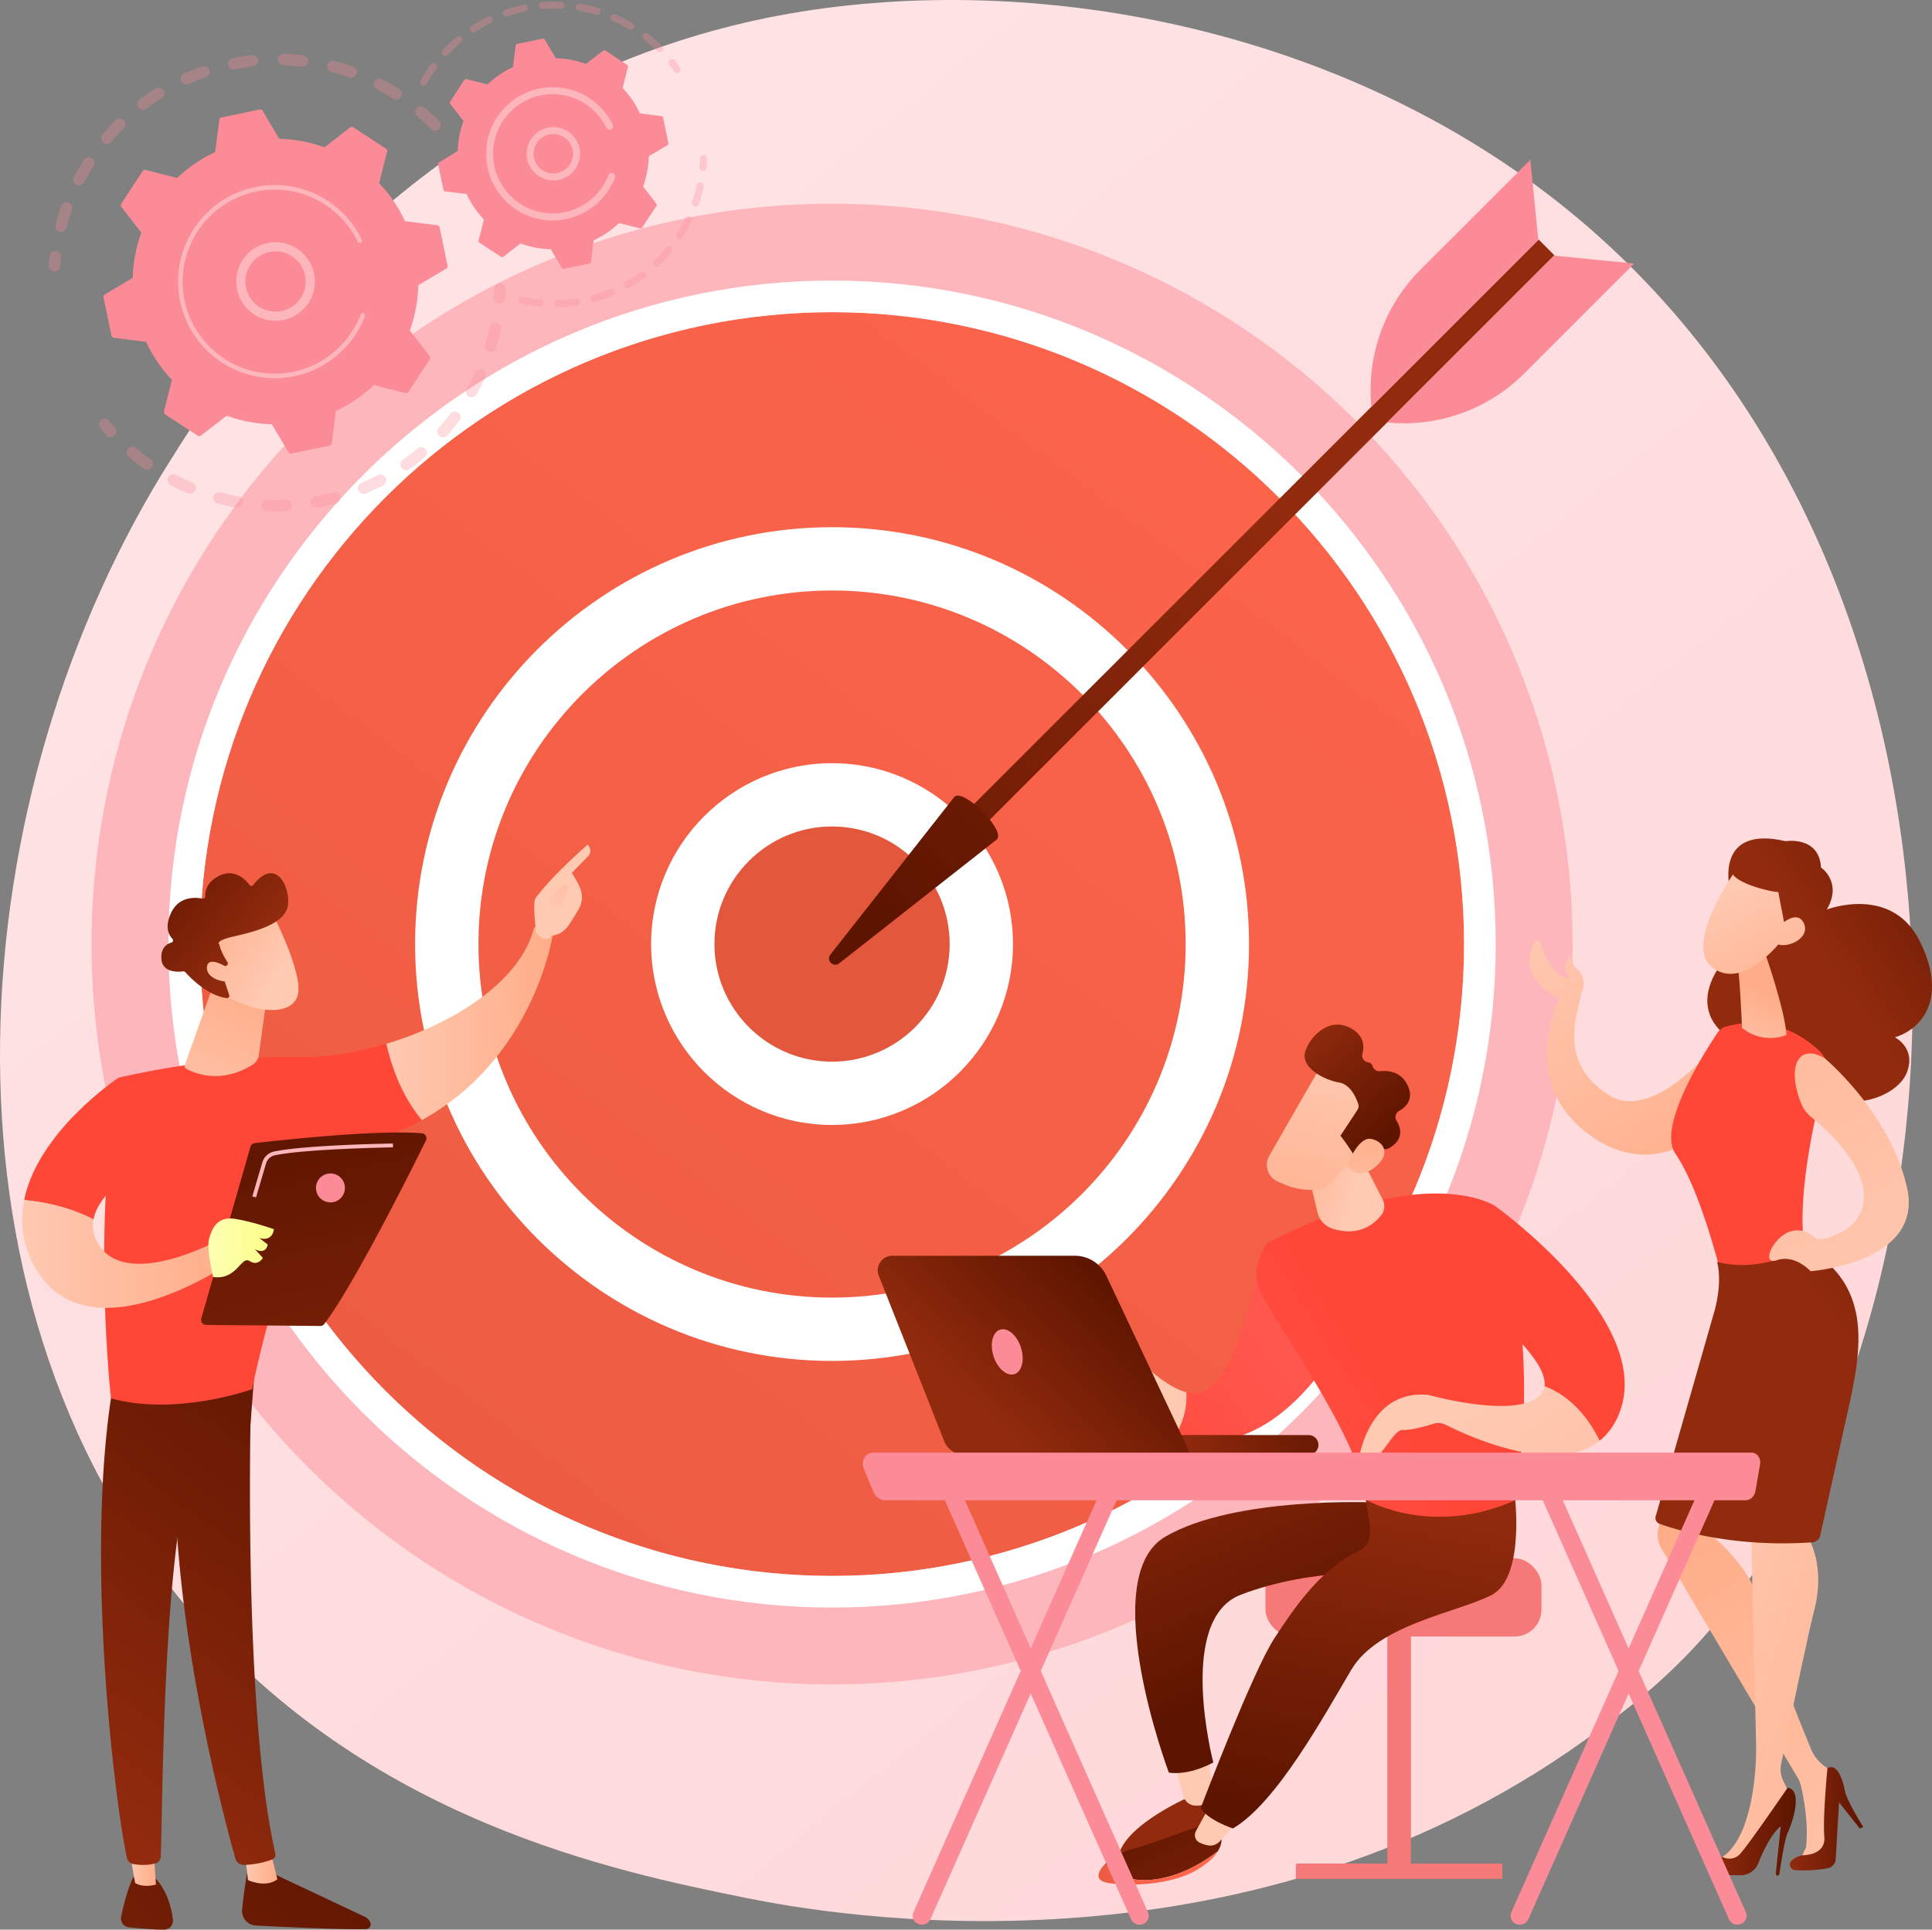 <svg xmlns="http://www.w3.org/2000/svg" xmlns:xlink="http://www.w3.org/1999/xlink" viewBox="0 0 2802.79 2800"><rect x="0" y="0" width="2802.79" height="2800" fill="#808080" stroke="none"/><defs><style>.cls-1{fill:url(#linear-gradient);}.cls-2{fill:#fcb6bc;}.cls-3{fill:url(#linear-gradient-2);}.cls-4{fill:#fff;}.cls-5{fill:url(#linear-gradient-3);}.cls-6{fill:url(#linear-gradient-4);}.cls-7{fill:url(#linear-gradient-5);}.cls-8{fill:url(#linear-gradient-6);}.cls-9{fill:#fb8b97;}.cls-10{opacity:0.3;}.cls-11{fill:url(#linear-gradient-7);}.cls-12{fill:url(#linear-gradient-8);}.cls-13{fill:url(#linear-gradient-9);}.cls-14{fill:url(#linear-gradient-10);}.cls-15{fill:url(#linear-gradient-11);}.cls-16{fill:url(#linear-gradient-12);}.cls-17{fill:url(#linear-gradient-13);}.cls-18{fill:url(#linear-gradient-14);}.cls-19{fill:url(#linear-gradient-15);}.cls-20{fill:url(#linear-gradient-16);}.cls-21{fill:url(#linear-gradient-17);}.cls-22{fill:url(#linear-gradient-18);}.cls-23{fill:url(#linear-gradient-19);}.cls-24{fill:url(#linear-gradient-20);}.cls-25{fill:url(#linear-gradient-21);}.cls-26{fill:url(#linear-gradient-22);}.cls-27{fill:url(#linear-gradient-23);}.cls-28{fill:url(#linear-gradient-24);}.cls-29{fill:url(#linear-gradient-25);}.cls-30{fill:url(#linear-gradient-26);}.cls-31{fill:url(#linear-gradient-27);}.cls-32{fill:url(#linear-gradient-28);}.cls-33{fill:url(#linear-gradient-29);}.cls-34{fill:url(#linear-gradient-30);}.cls-35{fill:url(#linear-gradient-31);}.cls-36{fill:url(#linear-gradient-32);}.cls-37{fill:url(#linear-gradient-33);}.cls-38{fill:url(#linear-gradient-34);}.cls-39{fill:url(#linear-gradient-35);}.cls-40{fill:url(#linear-gradient-36);}.cls-41{fill:url(#linear-gradient-37);}.cls-42{fill:#f57978;}.cls-43{fill:url(#linear-gradient-38);}.cls-44{fill:url(#linear-gradient-39);}.cls-45{fill:url(#linear-gradient-40);}.cls-46{fill:url(#linear-gradient-41);}.cls-47{fill:url(#linear-gradient-42);}.cls-48{fill:url(#linear-gradient-43);}.cls-49{fill:url(#linear-gradient-44);}.cls-50{fill:url(#linear-gradient-45);}.cls-51{fill:url(#linear-gradient-46);}.cls-52{fill:url(#linear-gradient-47);}.cls-53{fill:url(#linear-gradient-48);}.cls-54{fill:url(#linear-gradient-49);}.cls-55{fill:url(#linear-gradient-50);}.cls-56{fill:url(#linear-gradient-51);}.cls-57{fill:url(#linear-gradient-52);}.cls-58{fill:url(#linear-gradient-53);}.cls-59{fill:url(#linear-gradient-54);}.cls-60{fill:url(#linear-gradient-55);}</style><linearGradient id="linear-gradient" x1="3135.39" y1="3610.34" x2="654.95" y2="529.8" gradientUnits="userSpaceOnUse"><stop offset="0" stop-color="#ffd3d4"/><stop offset="1" stop-color="#fee2e4"/></linearGradient><linearGradient id="linear-gradient-2" x1="2005.84" y1="309.41" x2="-58.59" y2="3050.28" gradientUnits="userSpaceOnUse"><stop offset="0" stop-color="#ff664c"/><stop offset="1" stop-color="#e3573d"/></linearGradient><linearGradient id="linear-gradient-3" x1="2005.84" y1="309.41" x2="-58.59" y2="3050.27" gradientTransform="translate(1322.21 -452.3) rotate(45)" xlink:href="#linear-gradient-2"/><linearGradient id="linear-gradient-4" x1="1394.29" y1="-105.76" x2="1279.37" y2="800.06" gradientTransform="translate(1322.21 -452.3) rotate(45)" xlink:href="#linear-gradient-2"/><linearGradient id="linear-gradient-5" x1="7801.02" y1="352.02" x2="7542.95" y2="1400.41" gradientTransform="translate(-5752.21 -524.23)" gradientUnits="userSpaceOnUse"><stop offset="0" stop-color="#5e1500"/><stop offset="1" stop-color="#922b0e"/></linearGradient><linearGradient id="linear-gradient-6" x1="7580.97" y1="572.39" x2="7502.12" y2="1418.32" gradientTransform="translate(6230.32 7069.21) rotate(-135)" xlink:href="#linear-gradient-5"/><linearGradient id="linear-gradient-7" x1="14291.53" y1="2635.67" x2="13761.94" y2="3211.72" gradientTransform="translate(-13738.71 -103.53) rotate(0.54)" xlink:href="#linear-gradient-5"/><linearGradient id="linear-gradient-8" x1="14119.63" y1="2678.45" x2="14166.68" y2="2678.45" gradientTransform="translate(-13738.71 -103.53) rotate(0.54)" gradientUnits="userSpaceOnUse"><stop offset="0" stop-color="#ffc9b2"/><stop offset="1" stop-color="#ffad88"/></linearGradient><linearGradient id="linear-gradient-9" x1="14333.26" y1="1984.17" x2="13882.6" y2="2594.99" gradientTransform="translate(-13738.71 -103.53) rotate(0.54)" xlink:href="#linear-gradient-5"/><linearGradient id="linear-gradient-10" x1="14172.73" y1="2526.43" x2="13643.11" y2="3102.5" gradientTransform="translate(-13738.71 -103.53) rotate(0.54)" xlink:href="#linear-gradient-5"/><linearGradient id="linear-gradient-11" x1="13950.09" y1="2676.03" x2="13990.71" y2="2676.03" xlink:href="#linear-gradient-8"/><linearGradient id="linear-gradient-12" x1="14252.94" y1="1924.91" x2="13802.28" y2="2535.73" gradientTransform="translate(-13738.71 -103.53) rotate(0.54)" xlink:href="#linear-gradient-5"/><linearGradient id="linear-gradient-13" x1="21079.09" y1="-8728.26" x2="20599.14" y2="-8373.37" gradientTransform="matrix(-1, 0, 0, 1, 7239.59, 0)" gradientUnits="userSpaceOnUse"><stop offset="0" stop-color="#ff6562"/><stop offset="1" stop-color="#ff4738"/></linearGradient><linearGradient id="linear-gradient-14" x1="14313.26" y1="1451.16" x2="14553.61" y2="1451.16" xlink:href="#linear-gradient-8"/><linearGradient id="linear-gradient-15" x1="4378.33" y1="1409.95" x2="4539.6" y2="1776.88" gradientTransform="matrix(-1, -0.01, -0.01, 1, 5139.67, 76.75)" xlink:href="#linear-gradient-8"/><linearGradient id="linear-gradient-16" x1="14552.45" y1="1288.68" x2="14619.75" y2="1185.22" xlink:href="#linear-gradient-8"/><linearGradient id="linear-gradient-17" x1="21113.02" y1="-8682.39" x2="20633.07" y2="-8327.49" xlink:href="#linear-gradient-13"/><linearGradient id="linear-gradient-18" x1="13787.35" y1="1791.57" x2="14091.49" y2="1791.57" xlink:href="#linear-gradient-8"/><linearGradient id="linear-gradient-19" x1="255.22" y1="1651.07" x2="370.14" y2="1428" gradientTransform="matrix(1, 0, 0, 1, 0, 0)" xlink:href="#linear-gradient-8"/><linearGradient id="linear-gradient-20" x1="6144.67" y1="4770.65" x2="6099.73" y2="4622.44" gradientTransform="matrix(0.75, -0.66, 0.66, 0.75, -7347.7, 1880.15)" xlink:href="#linear-gradient-8"/><linearGradient id="linear-gradient-21" x1="6104.13" y1="4512.41" x2="6141.72" y2="4726.81" gradientTransform="matrix(0.75, -0.66, 0.66, 0.75, -7347.7, 1880.15)" xlink:href="#linear-gradient-5"/><linearGradient id="linear-gradient-22" x1="6098.73" y1="4769.96" x2="6058.3" y2="4636.61" gradientTransform="matrix(0.75, -0.66, 0.66, 0.75, -7347.7, 1880.15)" xlink:href="#linear-gradient-8"/><linearGradient id="linear-gradient-23" x1="13884.71" y1="1625.77" x2="14052.53" y2="2325.05" gradientTransform="translate(-13467.39)" xlink:href="#linear-gradient-5"/><linearGradient id="linear-gradient-24" x1="13769.71" y1="1810.76" x2="13864.79" y2="1810.76" gradientTransform="translate(-13467.39)" gradientUnits="userSpaceOnUse"><stop offset="0" stop-color="#ffffb2"/><stop offset="1" stop-color="#faff88"/></linearGradient><linearGradient id="linear-gradient-25" x1="14310.63" y1="1821.13" x2="14006.51" y2="2195" gradientTransform="matrix(-0.99, -0.12, -0.12, 0.99, 16623.49, 1238.64)" xlink:href="#linear-gradient-8"/><linearGradient id="linear-gradient-26" x1="-5382.22" y1="3249.45" x2="-5581.64" y2="3486.42" gradientTransform="translate(8981.52 -392.93) rotate(16.22)" xlink:href="#linear-gradient-5"/><linearGradient id="linear-gradient-27" x1="2833.37" y1="1252.24" x2="2647.48" y2="1539.53" gradientTransform="matrix(1, 0, 0, 1, 0, 0)" xlink:href="#linear-gradient-13"/><linearGradient id="linear-gradient-28" x1="-5671" y1="3667.24" x2="-5654.75" y2="3551.88" gradientTransform="translate(8981.52 -392.93) rotate(16.22)" xlink:href="#linear-gradient-8"/><linearGradient id="linear-gradient-29" x1="-5745.48" y1="3420.06" x2="-5593.57" y2="3594.72" gradientTransform="translate(8981.52 -392.93) rotate(16.22)" xlink:href="#linear-gradient-8"/><linearGradient id="linear-gradient-30" x1="-5477.73" y1="3169.07" x2="-5677.16" y2="3406.04" gradientTransform="translate(8981.52 -392.93) rotate(16.22)" xlink:href="#linear-gradient-5"/><linearGradient id="linear-gradient-31" x1="-5707.53" y1="3387.04" x2="-5555.61" y2="3561.71" gradientTransform="translate(8981.52 -392.93) rotate(16.22)" xlink:href="#linear-gradient-8"/><linearGradient id="linear-gradient-32" x1="13629.49" y1="2899.22" x2="13991.93" y2="2259.43" gradientTransform="matrix(-1, -0.01, -0.01, 1, 16437.05, 96.99)" xlink:href="#linear-gradient-8"/><linearGradient id="linear-gradient-33" x1="13708.5" y1="2673.02" x2="13814.44" y2="2673.02" gradientTransform="matrix(-1, -0.01, -0.01, 1, 16437.05, 96.99)" xlink:href="#linear-gradient-5"/><linearGradient id="linear-gradient-34" x1="14040.23" y1="2425.92" x2="13498.18" y2="2599.25" gradientTransform="matrix(-1, -0.01, -0.01, 1, 16437.05, 96.99)" xlink:href="#linear-gradient-8"/><linearGradient id="linear-gradient-35" x1="13806.72" y1="2692.15" x2="13933.02" y2="2692.15" gradientTransform="matrix(-1, -0.01, -0.01, 1, 16437.05, 96.99)" xlink:href="#linear-gradient-5"/><linearGradient id="linear-gradient-36" x1="2981.15" y1="1713" x2="2676.96" y2="1946.22" gradientTransform="matrix(1, 0, 0, 1, 0, 0)" xlink:href="#linear-gradient-5"/><linearGradient id="linear-gradient-37" x1="13690.03" y1="2361.28" x2="14291.28" y2="1673.54" gradientTransform="matrix(-0.99, -0.12, -0.12, 0.99, 16623.49, 1238.64)" xlink:href="#linear-gradient-8"/><linearGradient id="linear-gradient-38" x1="9464.74" y1="3454.39" x2="9404.35" y2="3573.14" gradientTransform="matrix(-0.98, -0.22, -0.22, 0.98, 11648.38, 1192.03)" xlink:href="#linear-gradient-5"/><linearGradient id="linear-gradient-39" x1="9349.91" y1="3501.64" x2="9410.07" y2="3501.64" gradientTransform="matrix(-0.98, -0.22, -0.22, 0.98, 11648.38, 1192.03)" xlink:href="#linear-gradient-8"/><linearGradient id="linear-gradient-40" x1="9266.66" y1="3342.47" x2="9522.29" y2="2984.17" gradientTransform="matrix(-0.98, -0.22, -0.22, 0.98, 11648.38, 1192.03)" xlink:href="#linear-gradient-5"/><linearGradient id="linear-gradient-41" x1="9429.7" y1="3574.46" x2="9220.35" y2="3848.23" gradientTransform="matrix(-0.98, -0.22, -0.22, 0.98, 11648.38, 1192.03)" xlink:href="#linear-gradient-5"/><linearGradient id="linear-gradient-42" x1="9324.93" y1="3633.75" x2="9486.69" y2="3633.75" gradientTransform="matrix(-0.98, -0.22, -0.22, 0.98, 11648.38, 1192.03)" xlink:href="#linear-gradient-2"/><linearGradient id="linear-gradient-43" x1="9306.41" y1="3557.16" x2="9362.87" y2="3557.16" gradientTransform="matrix(-0.98, -0.22, -0.22, 0.98, 11648.38, 1192.03)" xlink:href="#linear-gradient-8"/><linearGradient id="linear-gradient-44" x1="9174.51" y1="3521.02" x2="9188.6" y2="3041.95" gradientTransform="matrix(-0.98, -0.22, -0.22, 0.98, 11648.38, 1192.03)" xlink:href="#linear-gradient-5"/><linearGradient id="linear-gradient-45" x1="2104.97" y1="1737.79" x2="1562.51" y2="2158.57" gradientTransform="matrix(1, 0, 0, 1, 0, 0)" xlink:href="#linear-gradient-13"/><linearGradient id="linear-gradient-46" x1="9509.6" y1="2962.89" x2="9706.55" y2="2962.89" gradientTransform="matrix(-0.98, -0.22, -0.22, 0.98, 11648.38, 1192.03)" xlink:href="#linear-gradient-8"/><linearGradient id="linear-gradient-47" x1="1481.33" y1="2322.02" x2="1998.43" y2="2002.63" gradientTransform="matrix(1, 0, 0, 1, 0, 0)" xlink:href="#linear-gradient-13"/><linearGradient id="linear-gradient-48" x1="9290.97" y1="2615.43" x2="9421.64" y2="2615.43" gradientTransform="matrix(-0.98, -0.22, -0.22, 0.98, 11648.38, 1192.03)" xlink:href="#linear-gradient-8"/><linearGradient id="linear-gradient-49" x1="1512.58" y1="2372.61" x2="2029.68" y2="2053.23" gradientTransform="matrix(1, 0, 0, 1, 0, 0)" xlink:href="#linear-gradient-13"/><linearGradient id="linear-gradient-50" x1="9631.17" y1="1642.1" x2="9196.28" y2="2397.8" gradientTransform="matrix(-1, 0.1, 0.1, 1, 11537.15, -519.26)" xlink:href="#linear-gradient-8"/><linearGradient id="linear-gradient-51" x1="8054.96" y1="3069.61" x2="7869.57" y2="3314.86" gradientTransform="matrix(-0.65, -0.76, -0.76, 0.65, 9533.77, 5655.73)" xlink:href="#linear-gradient-8"/><linearGradient id="linear-gradient-52" x1="7936.25" y1="3055.12" x2="8131.39" y2="3055.12" gradientTransform="matrix(-0.65, -0.76, -0.76, 0.65, 9533.77, 5655.73)" xlink:href="#linear-gradient-5"/><linearGradient id="linear-gradient-53" x1="7821.76" y1="3238.12" x2="7952.78" y2="3103.69" gradientTransform="matrix(-0.65, -0.76, -0.76, 0.65, 9533.77, 5655.73)" xlink:href="#linear-gradient-8"/><linearGradient id="linear-gradient-54" x1="12352.71" y1="2486.75" x2="12096.54" y2="2556.96" gradientTransform="translate(-10507.76 152.85) rotate(-2.83)" xlink:href="#linear-gradient-5"/><linearGradient id="linear-gradient-55" x1="12093.38" y1="1860.9" x2="11911.61" y2="2053.01" gradientTransform="translate(-10487.12)" xlink:href="#linear-gradient-5"/></defs><g id="Слой_2" data-name="Слой 2"><g id="Слой_1-2" data-name="Слой 1"><path class="cls-1" d="M2453,2395.49c-57,60-110.88,98.66-153.47,129.22-500.67,359.23-1093.09,254.52-1219,228.95-185.93-37.77-545.31-110.76-805.14-416.31C-117.7,1875.07-56.49,1146.76,248.43,666,304.2,578.06,598.81,90,1197.61,11.7,1560-35.67,1982.43,59.87,2288.34,316.16,2930.47,854.14,2884.76,1941,2453,2395.49Z"/><circle class="cls-2" cx="1207.08" cy="1369.89" r="1074.29" transform="translate(-615.12 1254.77) rotate(-45)"/><circle class="cls-3" cx="1207.08" cy="1369.89" r="916.86"/><path class="cls-4" d="M1207.08,2332.68c-530.88,0-962.79-431.9-962.79-962.79S676.2,407.11,1207.08,407.11s962.78,431.9,962.78,962.78S1738,2332.68,1207.08,2332.68Zm0-1879.65c-505.56,0-916.86,411.3-916.86,916.86s411.3,916.87,916.86,916.87,916.86-411.3,916.86-916.87S1712.64,453,1207.08,453Z"/><circle class="cls-5" cx="1207.08" cy="1369.89" r="558.96" transform="translate(-615.12 1254.77) rotate(-45)"/><path class="cls-4" d="M1207.08,1974.78c-333.54,0-604.89-271.35-604.89-604.89S873.54,765,1207.08,765,1812,1036.36,1812,1369.89,1540.61,1974.78,1207.08,1974.78Zm0-1117.93c-282.89,0-513,230.15-513,513s230.15,513.05,513,513.05,513-230.15,513-513S1490,856.85,1207.08,856.85Z"/><circle class="cls-6" cx="1207.08" cy="1369.89" r="216.56" transform="translate(-615.12 1254.77) rotate(-45)"/><path class="cls-4" d="M1207.08,1632.38c-144.73,0-262.48-117.75-262.48-262.49s117.75-262.48,262.48-262.48,262.48,117.75,262.48,262.48S1351.81,1632.38,1207.08,1632.38Zm0-433.13c-94.09,0-170.64,76.55-170.64,170.64s76.55,170.64,170.64,170.64,170.64-76.54,170.64-170.64S1301.17,1199.25,1207.08,1199.25Z"/><rect class="cls-7" x="1795.54" y="180.12" width="32.26" height="1221.52" transform="translate(2533.51 2631.15) rotate(-135)"/><path class="cls-8" d="M1384.55,1156.31c13.08-13.08,74.78,48.61,61.69,61.69l-228.81,179.88c-8.46,6.65-19.41-4.3-12.76-12.76Z"/><path class="cls-9" d="M2254.46,370.91l116.2,11.54L2211.14,542a246.64,246.64,0,0,1-198.78,71h0Z"/><path class="cls-9" d="M2231.65,348.1,2220.1,231.89,2060.58,391.42a246.59,246.59,0,0,0-71,198.77h0Z"/><g class="cls-10"><path class="cls-9" d="M637,187.25a8.3,8.3,0,0,1-11.75,0c-6.31-6.31-13-12.44-19.84-18.22a8.31,8.31,0,0,1-1.1-11.58l.1-.13a8.32,8.32,0,0,1,11.72-1c7.21,6.08,14.24,12.54,20.88,19.18a8.32,8.32,0,0,1,.58,11.1C637.39,186.82,637.19,187,637,187.25ZM570.09,143.2c-7.57-4.79-15.43-9.3-23.34-13.41A8.31,8.31,0,1,1,554.4,115c8.33,4.32,16.6,9.06,24.57,14.1a8.32,8.32,0,0,1,2.59,11.47,7.78,7.78,0,0,1-.58.8A8.31,8.31,0,0,1,570.09,143.2Zm-63.46-30.79c-8.43-3-17.09-5.62-25.74-7.86a8.31,8.31,0,1,1,4.16-16.09c9.11,2.35,18.24,5.14,27.11,8.27a8.3,8.3,0,0,1,5.07,10.6,7.84,7.84,0,0,1-1.38,2.47A8.3,8.3,0,0,1,506.63,112.41ZM437.87,96.58c-8.89-1-17.92-1.65-26.86-1.9a8.31,8.31,0,0,1,.47-16.62c9.41.26,18.92.94,28.28,2a8.31,8.31,0,1,1-1.89,16.52Zm-70.56-.11c-8.87,1-17.83,2.36-26.62,4.1a8.31,8.31,0,1,1-3.22-16.31c9.25-1.83,18.67-3.28,28-4.31a8.31,8.31,0,1,1,1.83,16.52ZM298.48,112c-8.45,2.92-16.88,6.25-25.05,9.88a8.32,8.32,0,0,1-6.75-15.2c8.6-3.82,17.47-7.32,26.36-10.39A8.31,8.31,0,0,1,298.48,112Zm-212,224.33a8.32,8.32,0,0,1-6-10.14c2.37-9.1,5.17-18.22,8.33-27.11a8.31,8.31,0,1,1,15.66,5.56c-3,8.44-5.65,17.1-7.9,25.74a8.3,8.3,0,0,1-10.14,5.95Zm148.38-194c-7.58,4.72-15.05,9.84-22.2,15.2a8.31,8.31,0,0,1-10-13.3c7.53-5.65,15.39-11,23.38-16a8.32,8.32,0,0,1,10.86,12.29A8.46,8.46,0,0,1,234.83,142.34ZM110.75,268.06a8.32,8.32,0,0,1-3.53-11.22c4.35-8.33,9.11-16.59,14.16-24.55a8.31,8.31,0,1,1,14,8.91c-4.8,7.56-9.33,15.41-13.46,23.33a7.87,7.87,0,0,1-.92,1.4A8.3,8.3,0,0,1,110.75,268.06Zm68.83-81.91c-6.33,6.3-12.47,13-18.25,19.79a8.31,8.31,0,0,1-12.8-10.6.76.76,0,0,1,.11-.14c6.08-7.19,12.55-14.2,19.21-20.83a8.31,8.31,0,0,1,12.33,11.11C180,185.71,179.79,185.93,179.58,186.15Z"/><path class="cls-9" d="M85.47,391.08a8.28,8.28,0,0,0,1.83-4.61c.31-4.28.72-8.62,1.21-12.9A8.31,8.31,0,1,0,72,371.68c-.52,4.5-1,9.06-1.28,13.56a8.31,8.31,0,0,0,14.75,5.84Z"/></g><g class="cls-10"><path class="cls-9" d="M167,631a8.31,8.31,0,0,0-.27-10.77c-2.86-3.19-5.7-6.5-8.45-9.82A8.31,8.31,0,1,0,145.46,621c2.88,3.5,5.87,7,8.89,10.35A8.3,8.3,0,0,0,167,631Z"/><path class="cls-9" d="M648.92,631.77a8.31,8.31,0,1,1-12.38-11.09c5.83-6.51,11.47-13.37,16.84-20.47a8.31,8.31,0,0,1,13.26,10q-3.5,4.62-7.1,9.07C656.1,623.55,652.53,627.74,648.92,631.77Zm31.22-56.25A8.33,8.33,0,0,1,677,564.2c4.32-7.68,8.36-15.63,12-23.62a8.31,8.31,0,1,1,15.12,6.89c-3.84,8.42-8.09,16.79-12.63,24.87a9,9,0,0,1-.8,1.18A8.32,8.32,0,0,1,680.14,575.52Zm-63.67,87.85c-7.06,6-14.46,11.74-22,17.12A8.31,8.31,0,1,1,584.81,667c7.17-5.11,14.21-10.58,20.9-16.26a8.31,8.31,0,0,1,11.84,11.56A8.76,8.76,0,0,1,616.47,663.37Zm93.21-152.73a8.32,8.32,0,0,1-5.58-10.35c2.52-8.43,4.71-17.07,6.51-25.67a8.31,8.31,0,1,1,16.27,3.4c-1.89,9.06-4.2,18.16-6.85,27a8.3,8.3,0,0,1-10.35,5.58ZM555.87,704.15c-8.2,4.28-16.68,8.27-25.24,11.86a8.31,8.31,0,0,1-6.43-15.33c8.12-3.41,16.19-7.2,24-11.26A8.31,8.31,0,0,1,558.47,702,8.22,8.22,0,0,1,555.87,704.15Zm-68.08,26.5c-9,2.4-18.11,4.44-27.21,6.08a8.31,8.31,0,1,1-2.94-16.36c8.65-1.56,17.35-3.5,25.85-5.77a8.31,8.31,0,0,1,8.6,13.26A8.21,8.21,0,0,1,487.79,730.65Zm-72.24,11c-9.26.39-18.65.39-27.89,0a8.31,8.31,0,1,1,.7-16.61c8.78.36,17.69.36,26.5,0a8.31,8.31,0,0,1,.69,16.61Zm-72.93-5c-9.12-1.64-18.28-3.7-27.22-6.11a8.31,8.31,0,0,1,4.33-16.05c8.49,2.29,17.18,4.24,25.85,5.8a8.31,8.31,0,0,1,6.7,9.66,8.19,8.19,0,0,1-1.72,3.75A8.29,8.29,0,0,1,342.62,736.71Zm-70.08-20.89c-8.52-3.61-17-7.63-25.19-12a8.32,8.32,0,0,1,7.76-14.71c7.78,4.11,15.83,7.92,23.92,11.35a8.31,8.31,0,0,1,4.41,10.9,8.57,8.57,0,0,1-1.2,2A8.32,8.32,0,0,1,272.54,715.82Zm-63.72-35.74c-5.55-4-11-8.14-16.32-12.43-1.92-1.55-3.8-3.12-5.68-4.7a8.31,8.31,0,0,1,10.75-12.68c1.78,1.5,3.58,3,5.4,4.47,5,4.07,10.24,8,15.51,11.82a8.31,8.31,0,0,1,1.94,11.59c-.11.14-.21.28-.32.41A8.3,8.3,0,0,1,208.82,680.08Z"/><path class="cls-9" d="M731.27,437.58a8.26,8.26,0,0,0,1.83-4.66c.31-4.49.53-9.07.65-13.62a8.31,8.31,0,0,0-16.61-.45c-.12,4.32-.33,8.67-.62,12.93a8.31,8.31,0,0,0,14.75,5.8Z"/></g><path class="cls-9" d="M637.76,330a3.87,3.87,0,0,0-3.31-3.06l-46.9-6A206,206,0,0,0,550,265.82L561.62,220a3.89,3.89,0,0,0-1.63-4.2l-47.44-31.1a3.86,3.86,0,0,0-4.5.18L470.67,213.8a206.1,206.1,0,0,0-65.57-12.43l-24.19-40.62a3.89,3.89,0,0,0-4.13-1.82l-55.53,11.55a3.89,3.89,0,0,0-3.06,3.31l-6,46.91A205.78,205.78,0,0,0,257,258.24l-45.81-11.62a3.89,3.89,0,0,0-4.2,1.64l-31.1,47.43a3.88,3.88,0,0,0,.18,4.51L205,337.58a206.09,206.09,0,0,0-12.43,65.56L152,427.34a3.87,3.87,0,0,0-1.82,4.13L161.69,487a3.89,3.89,0,0,0,3.31,3.07l46.91,6a205.7,205.7,0,0,0,37.54,55.17L237.83,597a3.9,3.9,0,0,0,1.64,4.21l47.43,31.1a3.91,3.91,0,0,0,4.51-.18l37.38-28.91a206.07,206.07,0,0,0,65.56,12.42l24.2,40.63a3.87,3.87,0,0,0,4.12,1.81l55.53-11.55a3.87,3.87,0,0,0,3.07-3.31l6-46.9a206.06,206.06,0,0,0,55.18-37.54l45.8,11.61a3.9,3.9,0,0,0,4.21-1.63l31.1-47.44a3.9,3.9,0,0,0-.18-4.5l-28.91-37.38a206.08,206.08,0,0,0,12.42-65.57L647.5,389.7a3.89,3.89,0,0,0,1.81-4.13Z"/><path class="cls-2" d="M438.3,450.5a57,57,0,1,1,5.74-6.1A57.72,57.72,0,0,1,438.3,450.5Zm-82.24-43.83a43.7,43.7,0,1,0,14.09-30.34,44,44,0,0,0-4.44,4.73A43.36,43.36,0,0,0,356.06,406.67Z"/><path class="cls-2" d="M507.27,497.16q4.5-5.57,8.49-11.63h0c.84-1.27,1.65-2.56,2.45-3.86a141.48,141.48,0,0,0,10.14-20c0-.1.07-.19.11-.28l.33-.81c.21-.52.41-1,.61-1.57a3.33,3.33,0,0,0-1-3.78,3.53,3.53,0,0,0-.91-.52,3.32,3.32,0,0,0-4.29,1.91,133.71,133.71,0,0,1-126.59,85.56,132.72,132.72,0,0,1-71.3-21.81,134.18,134.18,0,0,1-11.09-8.11,133.56,133.56,0,0,1-27.36-176.78c40.39-61.6,123.31-78.82,184.89-38.45a133.58,133.58,0,0,1,47,53.42,3.33,3.33,0,0,0,6-2.9,140.21,140.21,0,0,0-49.31-56.09c-64.64-42.38-151.72-24.25-194.09,40.37A140.23,140.23,0,0,0,310,517.39a143.68,143.68,0,0,0,11.65,8.51,140.22,140.22,0,0,0,185.6-28.74Z"/><g class="cls-10"><path class="cls-9" d="M986.37,104.22a5.13,5.13,0,0,0,.23-6.15c-2.47-3.59-5.09-7.15-7.78-10.58a5.13,5.13,0,0,0-8.08,6.32c2.56,3.28,5,6.67,7.42,10.1a5.14,5.14,0,0,0,7.14,1.31A5.38,5.38,0,0,0,986.37,104.22Z"/><path class="cls-9" d="M960.7,74.3a5.13,5.13,0,0,1-7.26,0c-5.08-5-10.47-9.89-16-14.4-1.18-1-2.36-1.89-3.56-2.82a5.13,5.13,0,0,1-.91-7.2,5.31,5.31,0,0,1,7.21-.91c1.25,1,2.5,2,3.72,2.95A224.7,224.7,0,0,1,960.68,67a5.14,5.14,0,0,1,.37,6.87ZM912.33,42.39a212.21,212.21,0,0,0-23.16-12A5.13,5.13,0,0,1,893.31,21a223.79,223.79,0,0,1,24.28,12.54,5.15,5.15,0,0,1,1.78,7,6.51,6.51,0,0,1-.43.6A5.13,5.13,0,0,1,912.33,42.39Zm-47.63-21a210.08,210.08,0,0,0-25.39-5.91A5.14,5.14,0,0,1,841,5.37a222.76,222.76,0,0,1,26.64,6.2A5.13,5.13,0,0,1,871.09,18a5.21,5.21,0,0,1-.93,1.76A5.13,5.13,0,0,1,864.7,21.41Zm-51.32-8.64a211.69,211.69,0,0,0-26.06.48A5.13,5.13,0,1,1,786.49,3a222.48,222.48,0,0,1,27.33-.51,5.13,5.13,0,0,1-.44,10.26ZM761.5,16.92a213.74,213.74,0,0,0-25.16,6.8A5.13,5.13,0,1,1,733.06,14a224.05,224.05,0,0,1,26.37-7.13,5.14,5.14,0,1,1,2.07,10.06ZM712.2,33.54a210.38,210.38,0,0,0-22.72,12.72,5.13,5.13,0,1,1-5.56-8.63,217.86,217.86,0,0,1,23.83-13.34A5.13,5.13,0,0,1,714,32.15,5.06,5.06,0,0,1,712.2,33.54ZM668.48,61.7a211.9,211.9,0,0,0-18.92,17.93,5.14,5.14,0,0,1-7.51-7A224.18,224.18,0,0,1,661.9,53.82,5.13,5.13,0,0,1,669.18,61,5.21,5.21,0,0,1,668.48,61.7ZM612,123.75a5.13,5.13,0,0,1-2-7,224.4,224.4,0,0,1,12.59-20.12c.69-1,1.39-2,2.09-2.94a5.09,5.09,0,0,1,7.18-1.12A5.14,5.14,0,0,1,633,99.76c-.67.91-1.32,1.83-2,2.77a213.18,213.18,0,0,0-12,19.22,5.75,5.75,0,0,1-.5.75A5.15,5.15,0,0,1,612,123.75Z"/></g><g class="cls-10"><path class="cls-9" d="M974.35,366.09a222.81,222.81,0,0,1-18.41,19.58,5.13,5.13,0,1,1-7-7.47,212.52,212.52,0,0,0,17.56-18.68,5.13,5.13,0,0,1,7.93,6.52ZM983.18,346a5.14,5.14,0,0,1-1.52-7.1,215,215,0,0,0,12.62-22.33,5.13,5.13,0,0,1,9.23,4.5,223.55,223.55,0,0,1-13.23,23.41,5.08,5.08,0,0,1-7.1,1.52Zm-47.91,56.93a222.28,222.28,0,0,1-22.61,14.55,5.13,5.13,0,1,1-5-8.95A211.9,211.9,0,0,0,929.2,394.6a5.13,5.13,0,0,1,6.07,8.28Zm72-103.53a5.13,5.13,0,0,1-3.19-6.52,212,212,0,0,0,6.86-24.72,5.13,5.13,0,0,1,10,2.14,220.21,220.21,0,0,1-7.19,25.92,5.25,5.25,0,0,1-.86,1.56A5.14,5.14,0,0,1,1007.28,299.35ZM888.47,429.12A224.89,224.89,0,0,1,863,437.81a5.14,5.14,0,0,1-2.72-9.91,209.45,209.45,0,0,0,24.26-8.28,5.13,5.13,0,0,1,3.9,9.5Zm-51.73,14.25A223.19,223.19,0,0,1,810,445.72a5.13,5.13,0,0,1-.27-10.26,215.07,215.07,0,0,0,25.55-2.24,5.13,5.13,0,1,1,1.51,10.15Zm-53.66,1.46a221.92,221.92,0,0,1-26.58-4.15,5.13,5.13,0,1,1,2.2-10,211.28,211.28,0,0,0,25.34,4,5.14,5.14,0,0,1-1,10.23Z"/><path class="cls-9" d="M1023.87,246.19a5.1,5.1,0,0,0,1.12-2.79c.38-4.37.63-8.78.75-13.1a5.14,5.14,0,1,0-10.27-.28c-.11,4.12-.35,8.32-.71,12.5a5.13,5.13,0,0,0,9.11,3.67Z"/></g><path class="cls-9" d="M961.93,170.58a2.58,2.58,0,0,0-2.21-2.05l-31.39-4a137.88,137.88,0,0,0-25.12-36.92L911,97a2.61,2.61,0,0,0-1.09-2.81L878.15,73.33a2.6,2.6,0,0,0-3,.12l-25,19.34a138,138,0,0,0-43.87-8.31L790.06,57.3a2.59,2.59,0,0,0-2.77-1.22l-37.15,7.73a2.58,2.58,0,0,0-2,2.21l-4,31.39a137.88,137.88,0,0,0-36.92,25.12l-30.65-7.77a2.6,2.6,0,0,0-2.81,1.09l-20.81,31.74a2.62,2.62,0,0,0,.11,3l19.35,25A137.74,137.74,0,0,0,664,219.49l-27.19,16.19a2.6,2.6,0,0,0-1.21,2.77l7.73,37.15a2.58,2.58,0,0,0,2.21,2l31.39,4a137.88,137.88,0,0,0,25.12,36.92l-7.77,30.65a2.57,2.57,0,0,0,1.09,2.81l31.74,20.81a2.62,2.62,0,0,0,3-.11l25-19.35a137.74,137.74,0,0,0,43.87,8.31l16.19,27.19A2.6,2.6,0,0,0,818,390.1l37.16-7.73a2.58,2.58,0,0,0,2.05-2.21l4-31.39a137.88,137.88,0,0,0,36.92-25.12l30.65,7.77a2.58,2.58,0,0,0,2.81-1.09l20.81-31.74a2.6,2.6,0,0,0-.12-3l-19.34-25a138,138,0,0,0,8.31-43.87l27.19-16.19a2.6,2.6,0,0,0,1.21-2.76Z"/><path class="cls-2" d="M828.93,251.68a38.69,38.69,0,1,1,3.94-4.19A39.9,39.9,0,0,1,828.93,251.68Zm-47.32-9.26A28.59,28.59,0,0,0,822,244.13h0a28.57,28.57,0,0,0-38.66-42.08,29.41,29.41,0,0,0-2.87,3.06A28.62,28.62,0,0,0,781.61,242.42Z"/><path class="cls-2" d="M876.93,284.16q3.06-3.78,5.8-7.94a97.73,97.73,0,0,0,9.08-17.49l.32-.82a5.15,5.15,0,0,0-1.55-5.84,5.3,5.3,0,0,0-1.39-.8,5.15,5.15,0,0,0-6.64,2.94,86.13,86.13,0,0,1-8.41,16.37h0c-.18.29-.37.57-.56.85a85.64,85.64,0,0,1-31.48,28.31,87.16,87.16,0,0,1-21.88,7.92l-.19,0-.58.12a85.88,85.88,0,0,1-65-12.34,88,88,0,0,1-7.18-5.24,86.45,86.45,0,0,1,102-139.34q3.68,2.41,7.09,5.18a86.22,86.22,0,0,1,23.31,29.4,5.13,5.13,0,0,0,9.24-4.48A96.72,96.72,0,1,0,740.78,298.2a98.56,98.56,0,0,0,8,5.87A96.86,96.86,0,0,0,876.93,284.16Z"/><path class="cls-11" d="M360,2709.23s-5.78,31-8.76,61.71a21.18,21.18,0,0,0,20,23.14c40.92,2.09,128.44,6.24,159.88,5.14a6.89,6.89,0,0,0,6.15-9.38,15.47,15.47,0,0,0-7.81-8.39l-144-67.85Z"/><path class="cls-12" d="M355.65,2690.94l4.05,37.19s25.22,12,42.65-1.08l-10.09-41.49Z"/><path class="cls-13" d="M365.62,1992.72c-2,9.68-14.83,483.91,33.84,697a7.23,7.23,0,0,1-4.31,8.35,125.54,125.54,0,0,1-41.37,8,12.42,12.42,0,0,1-12.24-9c-14-49.46-81.11-297.2-87.92-533.32-7.61-263.85.08-9,.08-9l7.5-163Z"/><path class="cls-14" d="M193.45,2723.84s-8.89,15.6-17.73,57.17a12.91,12.91,0,0,0,11.22,15.58c13.5,1.46,34.29,3.37,51,3.41a12.88,12.88,0,0,0,12.89-14.25c-1.7-15.22-7.22-40.22-24.8-59.83Z"/><path class="cls-15" d="M186.23,2676l9.76,56.26s10.11,7.67,30.3,2.38L222,2674.16Z"/><path class="cls-16" d="M164.81,2005.36c-43.85,249.85,3.1,618.6,19.43,690.84a11.25,11.25,0,0,0,9,8.62c7.59,1.33,20.08,2.48,32.45-1a10.28,10.28,0,0,0,7.49-9.41c2.84-58.25,2.15-416,42.13-557a32.09,32.09,0,0,1,12.56-17.6l75.5-52.6,6.57-86.12Z"/><path class="cls-17" d="M433.56,1533.71c-124.25-3.24-261.69,30.13-261.69,30.13C132.76,1779.62,161,2029.2,161,2029.2c96,26.15,204.87-13.47,204.87-13.47C382.67,1925.55,459.7,1672,459.7,1672c60.79-7,111-24,152.38-46.76-31.07-36.72-45.44-83.2-51.61-110.66C516.41,1527.84,471.88,1534.71,433.56,1533.71Z"/><path class="cls-18" d="M802.36,1354.17c-12.07-14.86-27.58-8-27.58-8-19,77.07-115.51,138.79-214.31,168.46,6.17,27.46,20.54,73.94,51.61,110.66C776.44,1534.9,802.36,1354.17,802.36,1354.17Z"/><path class="cls-19" d="M799.36,1357.89c1.24,4.08-13.61,10.12-22.16-6.57-.23-8-4.74-42.11.07-48.55,25.66-34.29,75.19-77.11,75.19-77.11,8.22,8.27,1.3,16.25,1.3,16.25L829.7,1266.5c4.9,9,10.91,16.71,13.65,27.63a33.37,33.37,0,0,1-3.56,24.54c-4.26,7.49-10,17.23-15.52,24.84C813.92,1357.92,799.36,1357.89,799.36,1357.89Z"/><path class="cls-20" d="M819.13,1282.5l-21.89,18.2-7,18.26,19.15,21.66s6.86-36.3,11.77-44.12S823.61,1284.84,819.13,1282.5Z"/><path class="cls-21" d="M218.38,1684.62l-46.51-120.78S55,1641.6,35,1741.41c21.92,1.82,61.77,7.91,100.65,28C144.68,1722.28,218.38,1684.62,218.38,1684.62Z"/><path class="cls-22" d="M318.74,1798.81s-131,72.41-174.4,9.1c-9-13.15-11.06-26.14-8.69-38.5-38.88-20.09-78.73-26.18-100.65-28-6,30.09-3.3,62.18,14.1,94.75,75.68,141.63,286.58-5.05,286.58-5.05Z"/><path class="cls-23" d="M308.65,1431.62l-40.63,114a4.12,4.12,0,0,0,1.83,5c10.72,6.06,49.39,23.66,96.46-5.57a19.36,19.36,0,0,0,9.07-13.77l13.75-98.84Z"/><path class="cls-24" d="M395.69,1326.56s42.64,82.14,36.76,115.1-59.67,30.08-106.4,2.82l-32-88.57Z"/><path class="cls-25" d="M328.54,1401.16a3.38,3.38,0,0,0,1.52-4.92c-3.43-5.35-9.85-16.25-11.84-25.76,0,0-7.76-5.07,20-11.43s69.1-16.25,78-39.72c8.68-22.88-13-80.85-48.88-35.17a3.36,3.36,0,0,1-5.33,0c-5.74-7.62-20.87-23.47-42.17-14.15-19.94,8.72-22.31,23.24-22.11,30.57a3.34,3.34,0,0,1-4,3.39c-10-2-34.08-3.88-45.56,20.72-9.45,20.26-3.55,31.84,1.88,37.52a3.36,3.36,0,0,1-1.49,5.56c-6.62,2-15.18,7.47-14.48,22.93,1,21.38,24.88,19.72,31.69,18.81a3.41,3.41,0,0,1,3,1.09c5.77,6.51,31.78,34.16,60.18,37.73a3.39,3.39,0,0,0,3.6-4.45l-12-35.89a3.4,3.4,0,0,1,1.87-4.18Z"/><path class="cls-26" d="M333.44,1406.28s-30.72-21.5-33.14-3.66,27.59,26.13,42.56,19.62Z"/><path class="cls-27" d="M292,1913.24,363.33,1664a7.27,7.27,0,0,1,6.15-5.23c12.93-1.51,50.4-5.75,93.66-9.41,52.12-4.4,112.63-8,148.8-4.94a7.3,7.3,0,0,1,6,10.5c-20.57,41.6-105.16,210.84-147.52,266.28a7.3,7.3,0,0,1-5.88,2.89l-165.6-1.54A7.29,7.29,0,0,1,292,1913.24Z"/><path class="cls-28" d="M309.2,1853s-9.94-40.88-5.93-55.38,11.78-33.16,37.68-29,56.45,15,56.45,15-1.54,18.89-21.22,12.8l12.2,9.44s-1.74,15.13-18.37,7l11.36,12.53s-7.15,12.42-19.38,4.45S343.89,1857.94,309.2,1853Z"/><path class="cls-9" d="M458.39,1723.76a21,21,0,1,0,20.95-21A21,21,0,0,0,458.39,1723.76Z"/><path class="cls-2" d="M371.41,1737.57l14.53-49.29a16.9,16.9,0,0,1,12.7-11.87c45.54-9.5,170.21-11.51,171.46-11.53l-.08-5.57c-5.15.08-126.45,2-172.52,11.65a22.48,22.48,0,0,0-16.91,15.74L366.06,1736Z"/><path class="cls-29" d="M2226.37,1366.89a4.72,4.72,0,0,1,8.72.93c4.23,15.24,14.48,41.82,36,51.26,1.08.48,2.1,1,3.09,1.44a10.94,10.94,0,0,0-1.34-9.89c-6.68-10.21,5.38-24.16,5.38-24.16s.8,12.29,10.14,20c8,6.67,11.9,21.49,6.41,33.66-11.64,45.19-29.06,104.95,38.8,148.62S2497,1506.36,2497,1506.36l-47.43,150.37s-73.22,54-158.37-21.94-28.72-186.52-28.72-186.52S2197.51,1422.07,2226.37,1366.89Z"/><path class="cls-30" d="M2508.86,1285.43s-19.66-88.19,81.36-64.85c0,0,49-8,51.53,38.27,0,0,31.61,20.83,8.47,60.89,0,0,93.93-36.29,134.86,46s3.31,127.64-36.13,139.44c0,0,32,16,16.83,52.27s-91.72,61.76-137,17.71c0,0-128.75,17-126.17-73.93,0,0-59.88-38.67,3-113.82S2508.86,1285.43,2508.86,1285.43Z"/><path class="cls-31" d="M2503.32,1489.84c20.3-6.08,79.4-17.32,135.62,34.56a34.82,34.82,0,0,1,10,34.7c-15.1,55.59-54.94,219.83-20,290.9,0,0-61.56,67.86-128.72,13.16,0,0-30.13-131.33-69.6-189-27.25-39.81,43.45-149.47,61.34-176A21,21,0,0,1,2503.32,1489.84Z"/><path class="cls-32" d="M2559.36,1379.4s30,84.92,32.28,122.38c0,0-33.18,15.09-64.44-10.38,0,0-3.28-84.82-8-100Z"/><path class="cls-33" d="M2517.66,1263.62s-78.52,109.88-31.58,141.8,102.84-46.17,102.84-46.17,18.22-60.15-.84-80.55S2517.66,1263.62,2517.66,1263.62Z"/><path class="cls-34" d="M2554,1237.35s-36.07,8.55-41.13,24.87,51.16,31.46,66.91,32.2l12.69,65.86s37.51-62,22.65-97.74S2554,1237.35,2554,1237.35Z"/><path class="cls-35" d="M2573.69,1351.16s30.57-35.39,42.72-12.32-27.51,40.4-41.24,29.07Z"/><path class="cls-36" d="M2421.84,2138.9c.23,6-10.24,53.25-15.93,78.48a41.49,41.49,0,0,0,4.47,29.8l197.29,332.06a45.09,45.09,0,0,1,5.18,12.92c3.62,15.58,11.12,53.77,7.2,88.51l-10.2,21.2,44.14-10,9.6-118.54-12.49-7.62a59.38,59.38,0,0,1-24-28.12c-17.84-43.33-62.14-153.64-73.56-207.4-13-61.1-80.82-110.72-80.82-110.72l11.91-28.18Z"/><path class="cls-37" d="M2703.05,2651.06s-23.84-37.79-26.65-52.51-10.61-40.68-25.3-32.86c0,0-6.93,71.46-4.54,99.38s-31.57,27-31.57,27a31.76,31.76,0,0,0-16.21,8.17c-4.73,4.73-1.35,12.94,5.33,13.37a191,191,0,0,0,47.29-2.68,14.46,14.46,0,0,0,11.67-13.34l4.89-82.25,30.07,38Z"/><path class="cls-38" d="M2539.7,2191.79s7,297,7.9,339.21-6.66,135.67-48.95,163.62l18.4,13.62s23-19.55,45.47-57.16c25.24-42.26,32.87-50,32.87-50L2587,2584a37.76,37.76,0,0,1-3.05-24.19c9.12-44.23,39.61-191.35,47.93-223,9.81-37.4,10.51-87.34-23.64-129.14S2539.7,2191.79,2539.7,2191.79Z"/><path class="cls-39" d="M2578.75,2721.63a2.61,2.61,0,0,0,2.62-2.23c1.4-9.9,7.26-49.6,12.06-59.88,5.49-11.77,23.43-61.32,0-65.53,0,0-58.28,85.14-69.46,96.62s-25.31,4-25.31,4a42.08,42.08,0,0,0-19.11,13.72,7.71,7.71,0,0,0,6.07,12.4l39.26.37a27.59,27.59,0,0,0,25.88-17.4c6.91-17.25,18.78-42.57,32.61-53.79l-7.18,68.82a2.62,2.62,0,0,0,2.57,2.89Z"/><path class="cls-40" d="M2491,1831.14s8.85,28.19-4.74,74.62l-84.29,294.36a9.1,9.1,0,0,0,5.7,11.09c25.21,9.05,108.1,34.63,221.24,26.83a12.84,12.84,0,0,0,11.71-10l38.13-171.58c20-89.64,42.24-186.31-55.78-244.77C2577.74,1831,2535.6,1842.45,2491,1831.14Z"/><path class="cls-41" d="M2647,1535.5s95.91,79.7,119.71,188.61-140.14,120.49-140.14,120.49-22.26-24.85-48.68-16-2-43.37,28.87-43.24,16.59,24.59,60.33,4.78c42.6-19.3,68.93-79-39.77-169.45a49.21,49.21,0,0,1-14.35-19.55C2591.83,1548,2608.58,1513.15,2647,1535.5Z"/><rect class="cls-42" x="2012.63" y="2349.24" width="34.21" height="369.96"/><path class="cls-42" d="M2179.55,2726.33H1879.92v-19.79a2.48,2.48,0,0,1,2.47-2.48h294.68a2.48,2.48,0,0,1,2.48,2.48Z"/><rect class="cls-42" x="1835.84" y="2261.15" width="400.37" height="113.55" rx="39.1"/><path class="cls-43" d="M1726.48,2606.85s-110.6,47.63-104.26,97.49c0,0,114.32-21.93,134.78-54.61s9.19-51.6,9.19-51.6Z"/><path class="cls-44" d="M1753.57,2552.4l5.61,48.54a16,16,0,0,1-10.16,17,41.92,41.92,0,0,1-14,2.14,18.69,18.69,0,0,1-18.16-13.63L1706,2567.24Z"/><path class="cls-45" d="M1995.17,2180.19s-203.42-9.42-304.64,49.61,5.13,342.34,5.13,342.34,26.44,5.68,64.52-14.67c0,0-54.34-207.39,40-243.47,106.1-40.56,215.85-30.7,215.85-30.7l-20.33-96.71Z"/><path class="cls-46" d="M1644.45,2682.46c23.12-5.07,91.72-33.49,102.13-33.11s25.18,16,25.18,16,2.54,8.53-4.91,20.78c-17.67,13.79-55.74,39.09-100,41.86-32.56,2-52.15-10.92-63.36-23.48C1613.3,2695,1629,2685.83,1644.45,2682.46Z"/><path class="cls-47" d="M1666.85,2728c44.26-2.77,82.33-28.07,100-41.86-5,8.28-14.62,18.25-32.66,28.45-44.73,25.27-118.66,21.58-133.31,15.89-11.75-4.55-8.12-15.52,2.61-26C1614.7,2717.06,1634.29,2730,1666.85,2728Z"/><path class="cls-48" d="M1796.05,2639.94c-1.52,5.72-17.72,22.93-27.08,32.52a18.45,18.45,0,0,1-17.14,5.16,47.2,47.2,0,0,1-12.27-4.31,12,12,0,0,1-4.63-16.27l23.69-43.08Z"/><path class="cls-49" d="M2196.76,2163.13s17.76,126-33.58,151.71-163.95,42.6-202.73,107.93S1852,2616.34,1788.62,2653.18c0,0-36.2-11.77-46.79-29.58,0,0,75.25-197.8,106.64-245.87,27.18-41.64,66.93-101.62,123.4-127.56,16.17-7.43,17.44-24.58,14.59-42.14l-5.18-32Z"/><path class="cls-50" d="M1720.94,2020.33c72,20.55,104.19-182,103.9-186.94l110.36,129s-65.76,115.7-165,128c-25.12,3.12-46.48-1.23-64.41-9.44A103.11,103.11,0,0,0,1720.94,2020.33Z"/><path class="cls-51" d="M1587.65,1954c31.37-12.89,58,12.84,58,12.84,31.09,31.81,55.74,47.88,75.31,53.46a103.11,103.11,0,0,1-15.2,60.66c-38.78-17.76-61.38-53.68-70.7-71.6a13.45,13.45,0,0,0-17.75-6c-6.65,3.21-13.51,8.12-13.94,14.78-.84,13.14-16.48,13.91-16.57,9.06s12.11-30.8,12.11-30.8-36,23.12-50.07,32-26-5.75-26-5.75S1556.28,1966.92,1587.65,1954Z"/><path class="cls-52" d="M2169,1750s-96.72-66-330.32,53.35c0,0-24.06,30.5-12.79,64.87s150,220.44,155.36,307.79c0,0,94.81,55.81,217.89.48C2199.17,2176.53,2240.45,1945.89,2169,1750Z"/><path class="cls-53" d="M1967.63,1665.67l38.22,74.9a21.32,21.32,0,0,1-2.21,23c-10.52,13.18-32.5,30.91-70,19.48a32.83,32.83,0,0,1-22.38-23.82l-19.81-83.6Z"/><path class="cls-54" d="M2240.66,2011.58c6.55-45.53-113.76-133.78-113.76-133.78L2169,1750s229.58,163.83,181.3,297.63c-6.92,19.18-17.24,33.15-29.83,43.06C2296.19,2040.87,2263.22,2020.14,2240.66,2011.58Z"/><path class="cls-55" d="M2072.81,2024.21s136.1,38,164.33-3.41a21.59,21.59,0,0,0,3.52-9.22c22.56,8.56,55.53,29.29,79.84,79.15-64.62,50.83-189.21-6.15-223.06-23.24a24,24,0,0,0-17.93-1.5c-12,3.76-32.9,9.6-44.52,9-17-.94-35.26,60.52-64.21,45C1970.78,2119.91,1983.94,2014.91,2072.81,2024.21Z"/><path class="cls-56" d="M1918.63,1543.27c-1.21,1-51.63,89.11-77.29,134a26.39,26.39,0,0,0,12.54,37.37l11.12,4.76c15.19,6.51,47.86,12,60.72,1.58l81-85.55S1945.9,1519.67,1918.63,1543.27Z"/><path class="cls-57" d="M2029.61,1612.08c9.94-5.58,21.89-16.89,12.58-36.89-9.45-20.33-28.15-22.1-40.19-20.8a10.06,10.06,0,0,1-10.68-7.26c-.81-2.67-2.78-5-7-5.7a9.92,9.92,0,0,1-7.83-12.41c2.89-10.81,2.4-25.49-15-36-30.85-18.68-59.68,8.45-67.71,32s26.56,41.94,48.65,45.68c16.8,2.85,25,22.22,28,31.34a10,10,0,0,1-1.19,8.58l-24.64,37.44c6.78,8.53,12.79,17.54,18.71,26.65,2.21-2.38,4.15-4.37,5.67-5.76,10.7-9.81,29.73-4.75,37.57-2a9.9,9.9,0,0,0,7.78-.57c8.53-4.41,25.77-16.8,11.64-40.24A10.08,10.08,0,0,1,2029.61,1612.08Z"/><path class="cls-58" d="M1954.25,1690.74s15.76-40.49,33.67-38.24,31.3,20.76,8.19,40C1967.36,1716.33,1954.25,1690.74,1954.25,1690.74Z"/><path class="cls-59" d="M1899,2110.87h-.73l-318-.34a14.24,14.24,0,0,1,0-28.47l317.95.35a14.23,14.23,0,0,1,.7,28.45Z"/><path class="cls-60" d="M1294.53,1822.19h264.79a50.48,50.48,0,0,1,45.65,28.94l122.41,259.57H1398.31a30.67,30.67,0,0,1-28.52-19.4l-94.93-240.19A21.15,21.15,0,0,1,1294.53,1822.19Z"/><path class="cls-9" d="M1481.08,1955.28c5.74,17.82,1.5,35.14-9.47,38.67s-24.51-8.06-30.25-25.89-1.5-35.14,9.47-38.67S1475.34,1937.45,1481.08,1955.28Z"/><path class="cls-9" d="M1337.46,2792.81a13.63,13.63,0,0,1-5.27-1.06,12.79,12.79,0,0,1-7-17l280.22-630.65a13.52,13.52,0,0,1,17.55-6.77,12.77,12.77,0,0,1,7,17L1349.74,2785A13.4,13.4,0,0,1,1337.46,2792.81Z"/><path class="cls-9" d="M1653.13,2792.81a13.38,13.38,0,0,1-12.28-7.83l-280.21-630.65a12.77,12.77,0,0,1,7-17,13.54,13.54,0,0,1,17.56,6.77l280.21,630.65a12.78,12.78,0,0,1-7,17A13.67,13.67,0,0,1,1653.13,2792.81Z"/><path class="cls-9" d="M2204.84,2792.81a13.63,13.63,0,0,1-5.27-1.06,12.77,12.77,0,0,1-7-17l280.21-630.65a13.53,13.53,0,0,1,17.55-6.77,12.79,12.79,0,0,1,7,17L2217.12,2785A13.39,13.39,0,0,1,2204.84,2792.81Z"/><path class="cls-9" d="M2520.51,2792.81a13.4,13.4,0,0,1-12.28-7.83L2228,2154.33a12.77,12.77,0,0,1,7-17,13.54,13.54,0,0,1,17.56,6.77l280.21,630.65a12.78,12.78,0,0,1-7,17A13.67,13.67,0,0,1,2520.51,2792.81Z"/><path class="cls-9" d="M2553.38,2124.64a15.36,15.36,0,0,0-2.65-11.66,12.14,12.14,0,0,0-9.73-5.14H1266.23a14.21,14.21,0,0,0-12.22,7.5,17.93,17.93,0,0,0-1,15.56l13.82,33.47c3.16,7.67,10,12.58,17.56,12.58H2532.26c7,0,13-5.57,14.37-13.29Z"/></g></g></svg>